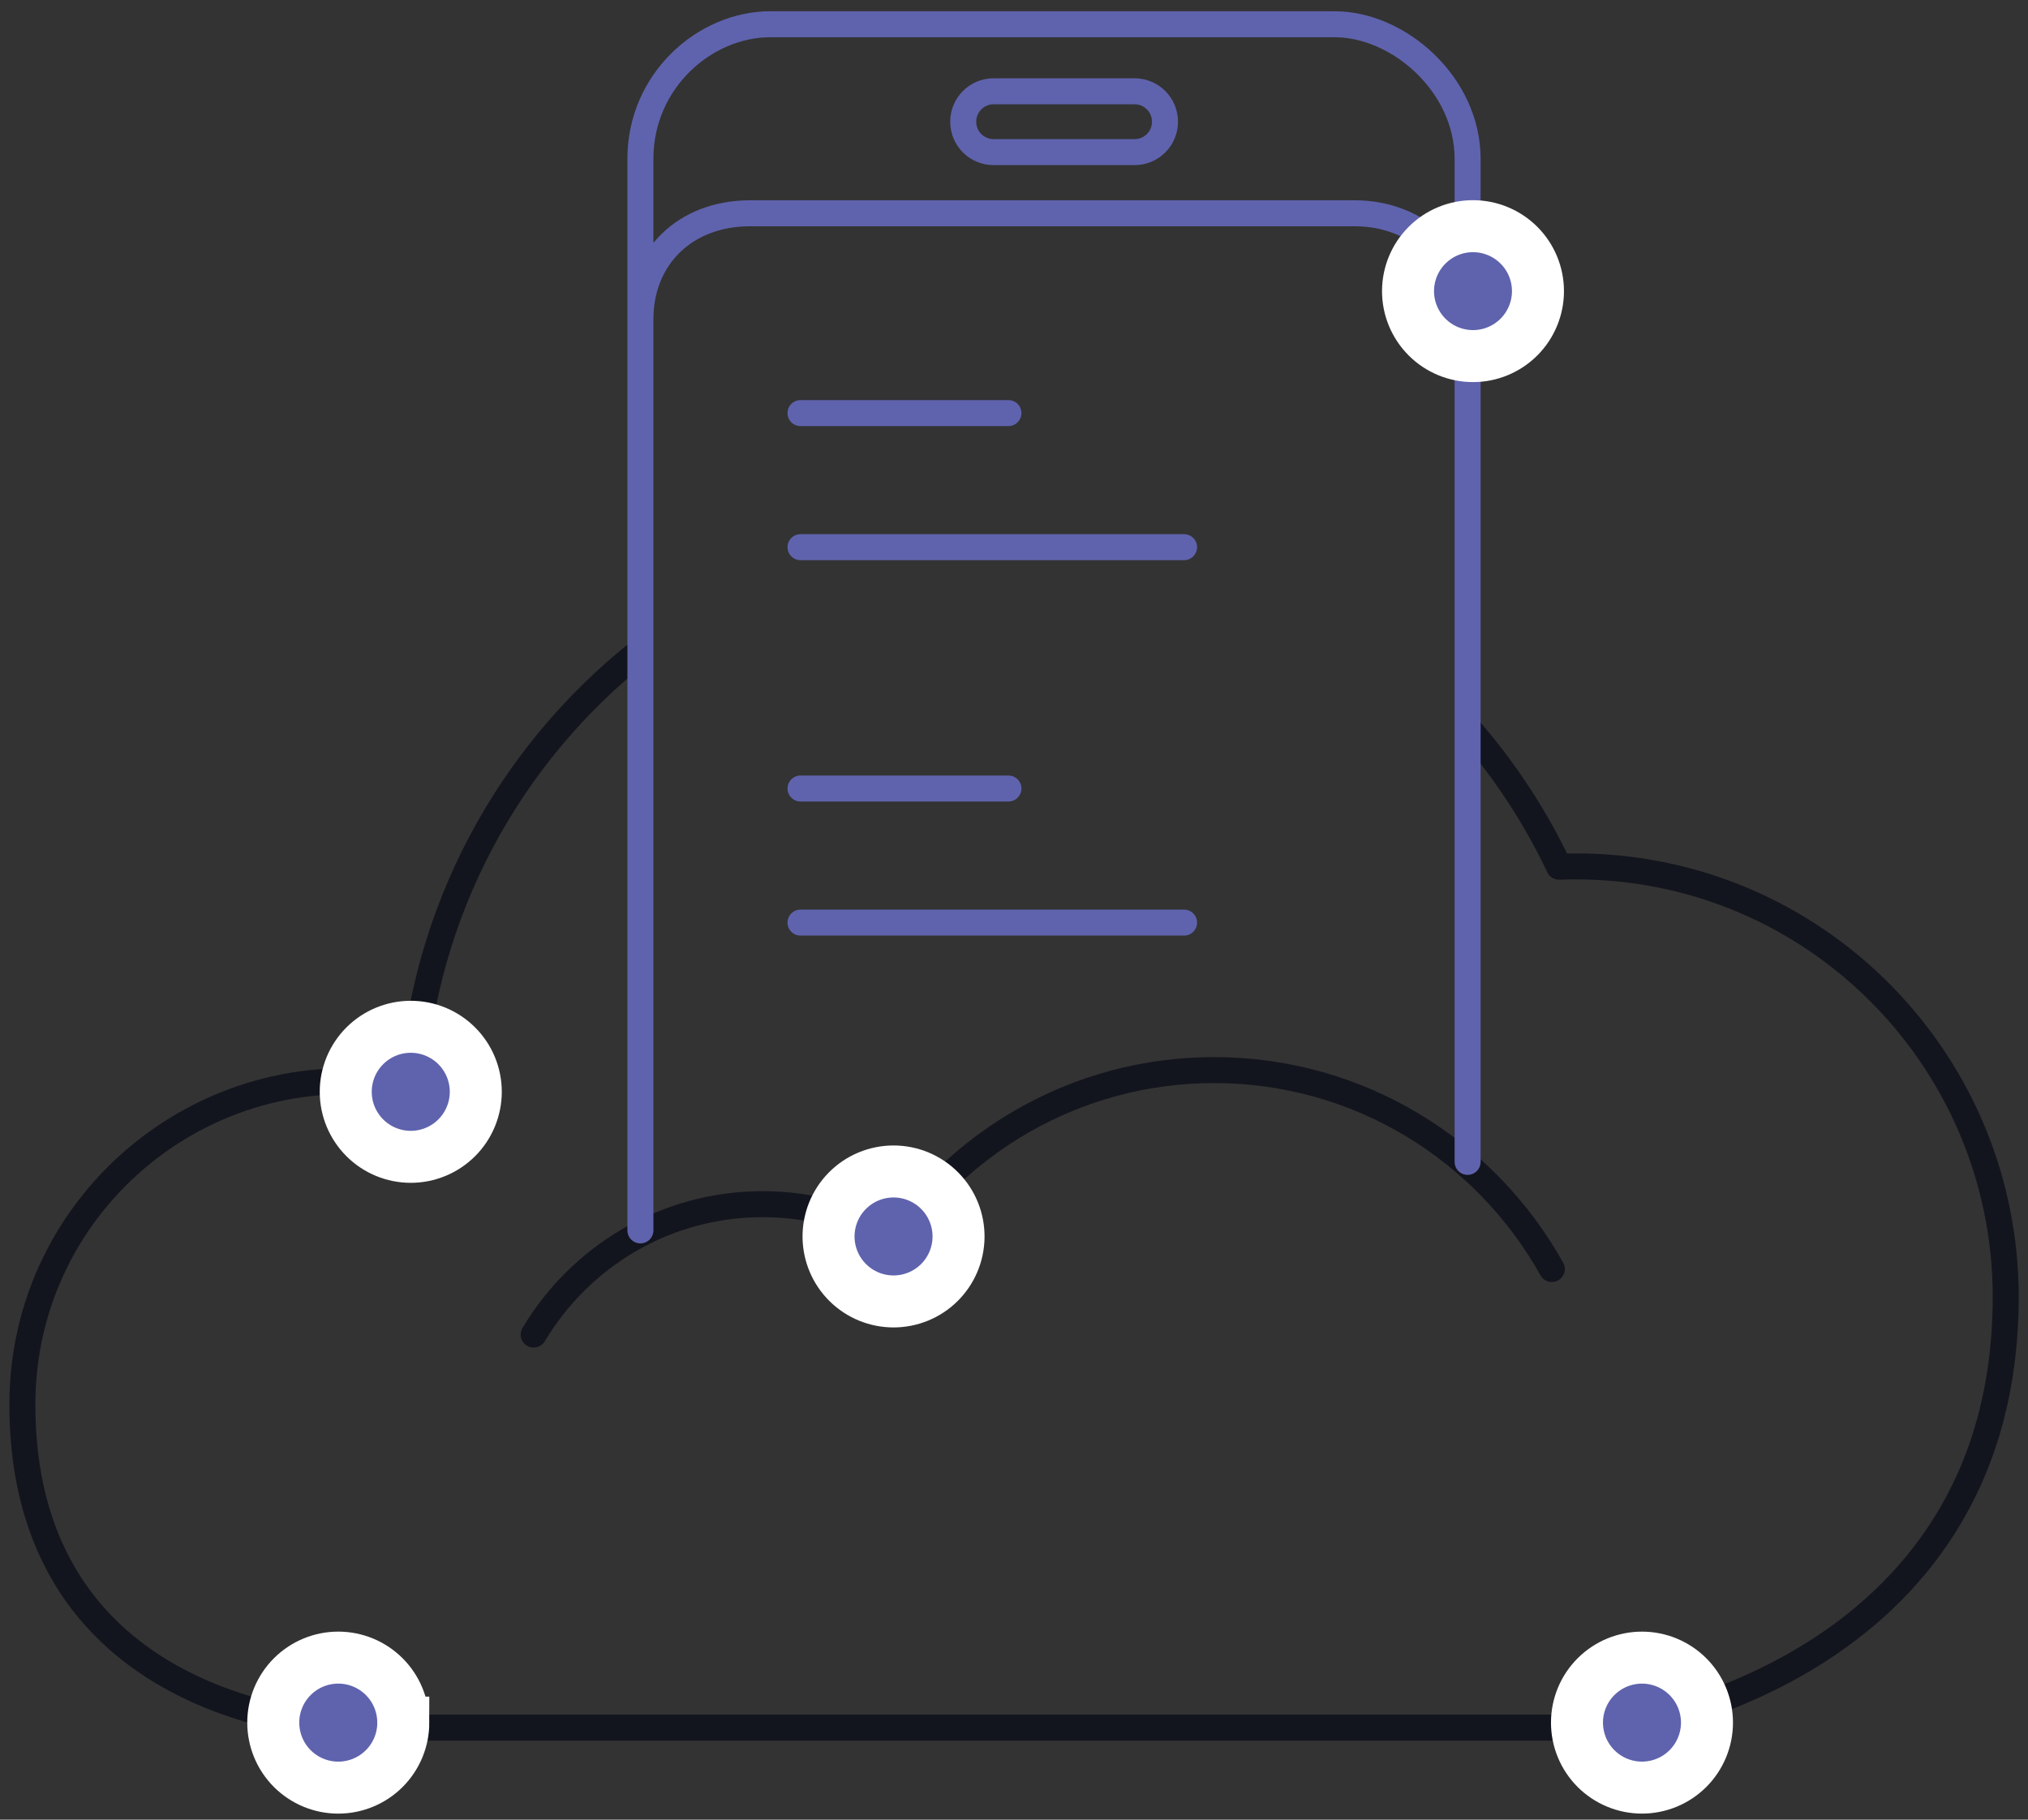 <svg width="156" height="140" viewBox="0 0 156 140" fill="none" xmlns="http://www.w3.org/2000/svg">
<rect x="0" y="0" width="156" height="140" fill="#333333" stroke="none"/>
<path d="M49.235 50.099C39.186 58.059 32.521 70.101 31.715 83.719C16.233 80.497 1.721 92.272 1.721 108.057C1.721 133.315 28.254 132.918 28.254 132.918H124.435C124.435 132.918 154.285 129.033 154.285 99.77C154.285 81.227 138.962 65.972 119.925 66.681C118.131 62.902 115.838 59.382 113.106 56.214" stroke="#13151E" stroke-width="2" stroke-linecap="round" stroke-linejoin="round"/>
<path d="M119.372 97.635C114.277 88.502 104.553 82.33 93.394 82.33C82.775 82.33 73.454 87.92 68.188 96.333" stroke="#13151E" stroke-width="2" stroke-linecap="round" stroke-linejoin="round"/>
<path d="M69.76 95.916C66.456 93.776 62.602 92.64 58.666 92.646C51.185 92.646 44.638 96.668 41.051 102.679" stroke="#13151E" stroke-width="2" stroke-linecap="round" stroke-linejoin="round"/>
<path d="M49.262 94.663V12.218C49.262 6.204 54.228 1.866 59.25 1.866H102.671C107.596 1.866 112.893 6.496 112.893 12.218V89.39M49.262 24.56C49.262 19.825 52.676 16.409 57.698 16.409H104.223C109.148 16.409 112.893 20.055 112.893 24.561M61.577 31.782H77.572M61.577 42.098H91.082M61.578 60.666H77.572M61.577 70.982H91.082M76.422 7.024H87.286C87.592 7.025 87.896 7.086 88.178 7.204C88.461 7.322 88.718 7.495 88.934 7.712C89.15 7.929 89.322 8.187 89.438 8.47C89.555 8.754 89.615 9.057 89.614 9.364C89.615 9.671 89.555 9.974 89.438 10.258C89.322 10.541 89.15 10.799 88.934 11.017C88.718 11.234 88.461 11.406 88.178 11.524C87.895 11.642 87.591 11.703 87.285 11.704H76.421C75.802 11.702 75.209 11.455 74.773 11.016C74.336 10.577 74.092 9.983 74.094 9.364C74.093 9.057 74.153 8.754 74.269 8.47C74.386 8.187 74.557 7.929 74.773 7.712C74.989 7.495 75.246 7.322 75.529 7.204C75.812 7.086 76.115 7.025 76.422 7.024V7.024Z" stroke="#5F63AD" stroke-width="2" stroke-linecap="round" stroke-linejoin="round"/>
<path d="M118.305 22.4C118.305 21.075 117.779 19.803 116.842 18.866C115.904 17.929 114.633 17.402 113.308 17.402C111.983 17.401 110.711 17.928 109.774 18.865C108.837 19.802 108.31 21.073 108.31 22.398C108.309 23.724 108.836 24.995 109.773 25.932C110.71 26.87 111.981 27.396 113.306 27.397C114.631 27.397 115.903 26.871 116.84 25.934C117.777 24.997 118.304 23.726 118.305 22.4V22.4ZM36.599 84C36.599 82.673 36.072 81.401 35.134 80.463C34.196 79.525 32.924 78.998 31.597 78.998C30.27 78.998 28.998 79.525 28.06 80.463C27.122 81.401 26.595 82.673 26.595 84C26.595 85.327 27.122 86.599 28.06 87.537C28.998 88.476 30.27 89.003 31.597 89.003C32.924 89.003 34.196 88.476 35.134 87.537C36.072 86.599 36.599 85.327 36.599 84V84ZM73.734 95.2C73.743 94.538 73.621 93.88 73.374 93.265C73.126 92.65 72.76 92.091 72.294 91.619C71.829 91.147 71.275 90.772 70.664 90.517C70.052 90.261 69.397 90.129 68.734 90.129C68.072 90.129 67.415 90.261 66.804 90.517C66.193 90.772 65.639 91.147 65.174 91.619C64.708 92.091 64.342 92.65 64.095 93.265C63.848 93.88 63.725 94.538 63.734 95.2C63.753 96.514 64.288 97.767 65.224 98.69C66.159 99.612 67.42 100.129 68.734 100.129C70.048 100.129 71.309 99.612 72.245 98.69C73.18 97.767 73.715 96.514 73.734 95.2ZM31.021 132.533C31.021 131.207 30.495 129.935 29.557 128.997C28.619 128.059 27.347 127.532 26.02 127.532C24.694 127.532 23.422 128.059 22.484 128.997C21.546 129.935 21.02 131.207 21.02 132.533C21.02 133.86 21.547 135.132 22.484 136.07C23.422 137.008 24.695 137.535 26.021 137.535C27.348 137.535 28.62 137.008 29.558 136.07C30.496 135.132 31.023 133.86 31.023 132.533H31.021ZM131.306 132.533C131.306 131.207 130.779 129.935 129.841 128.998C128.903 128.06 127.632 127.533 126.306 127.533C124.979 127.533 123.708 128.06 122.77 128.998C121.832 129.935 121.306 131.207 121.306 132.533C121.306 133.859 121.832 135.131 122.77 136.069C123.708 137.006 124.979 137.533 126.306 137.533C127.632 137.533 128.903 137.006 129.841 136.069C130.779 135.131 131.306 133.859 131.306 132.533V132.533Z" fill="#5F63AD" stroke="white" stroke-width="4"/>
</svg>
